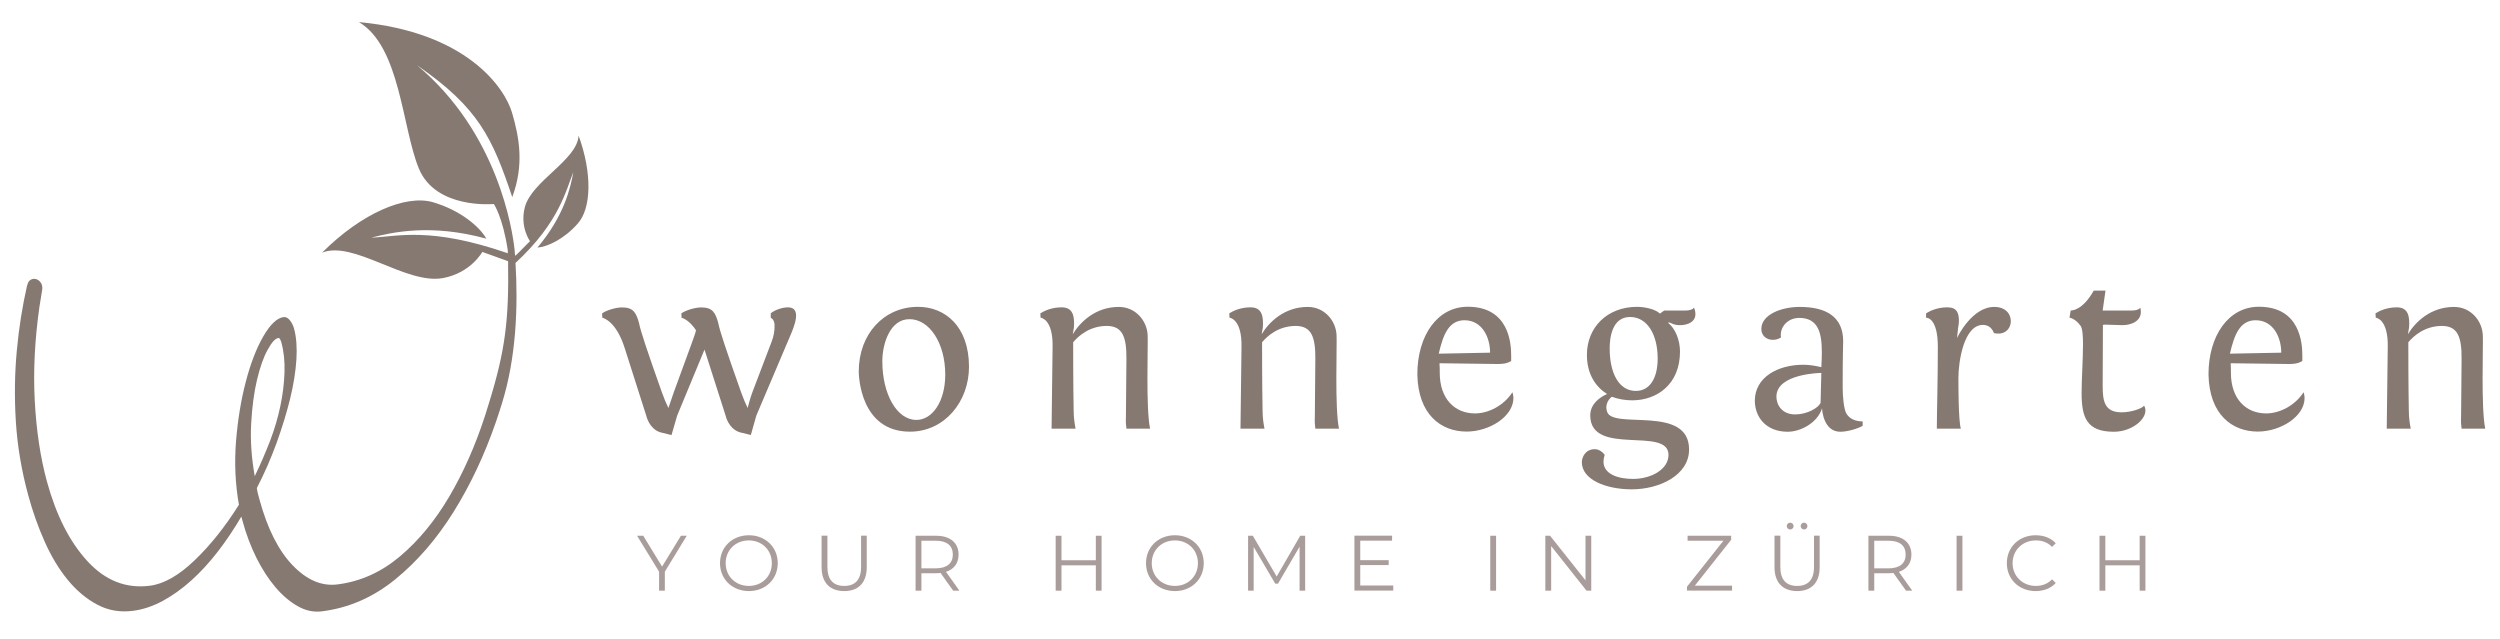 <?xml version="1.0" encoding="utf-8"?>
<!-- Generator: Adobe Illustrator 23.0.2, SVG Export Plug-In . SVG Version: 6.00 Build 0)  -->
<svg version="1.1" id="Livello_1" xmlns="http://www.w3.org/2000/svg" xmlns:xlink="http://www.w3.org/1999/xlink" x="0px" y="0px"
	 viewBox="0 0 300 76.71" style="enable-background:new 0 0 300 76.71;" xml:space="preserve">
<style type="text/css">
	.st0{fill:#867972;}
	.st1{fill:#A99D9B;}
</style>
<g>
	<g>
		<g>
			<g>
				<path class="st0" d="M80.58,52.21l-1.04-0.26c-1.33-0.23-1.84-1.47-1.99-2.07l-2.59-8.12c-1.01-3.2-2.54-3.6-2.68-3.63
					l-0.03-0.52c0.46-0.35,1.61-0.72,2.39-0.72c1.35,0,1.7,0.61,2.05,1.9c0.14,0.81,0.95,3.26,2.74,8.3
					c0.23,0.66,0.55,1.41,0.78,1.87c0,0,0.4-1.18,0.66-1.93l2.19-5.99c0.17-0.49,0.37-0.98,0.46-1.41c-0.84-1.27-1.64-1.47-1.73-1.5
					l-0.03-0.52c0.46-0.35,1.61-0.72,2.39-0.72c1.35,0,1.7,0.61,2.05,1.9c0.14,0.81,0.95,3.26,2.74,8.3
					c0.23,0.66,0.55,1.41,0.78,1.87c0,0,0.29-1.18,0.58-1.93l2.28-5.99c0.29-0.72,0.37-1.38,0.37-1.93c0-0.58-0.2-0.84-0.46-0.98
					V37.6c0.43-0.37,1.33-0.72,2.07-0.72c1.7,0,0.75,2.3,0.26,3.43l-4.06,9.56l-0.66,2.33l-1.04-0.26
					c-1.33-0.23-1.84-1.47-1.99-2.07l-2.53-7.92l-3.28,7.92L80.58,52.21z"/>
				<path class="st0" d="M103.05,44.57c0-4.47,3-7.75,7.12-7.75c3.2,0,6.11,2.3,6.11,7.2c0,4.15-2.91,7.78-7.09,7.78
					C103.2,51.8,103.05,45.04,103.05,44.57z M105.88,43.36c0,3.92,1.73,7.03,4.09,7.03c1.9,0,3.46-2.19,3.46-5.44
					c0-3.83-1.93-6.65-4.29-6.65C106.83,38.29,105.88,41.2,105.88,43.36z"/>
				<path class="st0" d="M135.17,51.43c-0.06-0.4-0.09-0.86-0.06-1.38l0.06-6.91c0.03-2.77-0.49-4-2.33-4.03
					c-2.1,0-3.43,1.21-4.06,1.96c0,1.18,0,5.16,0.06,8.21c0,0.86,0.12,1.61,0.23,2.16h-2.88v-0.12l0.12-9.71
					c0.06-3.37-1.44-3.49-1.44-3.49l-0.03-0.52c0.52-0.32,1.38-0.72,2.56-0.72c1.38,0,1.56,1.09,1.47,2.42l-0.14,0.81
					c0.86-1.44,2.71-3.28,5.53-3.28c2.02,0,3.4,1.67,3.46,3.43c0.06,1.21-0.23,8.73,0.29,11.18H135.17z"/>
				<path class="st0" d="M157.84,51.43c-0.06-0.4-0.09-0.86-0.06-1.38l0.06-6.91c0.03-2.77-0.49-4-2.33-4.03
					c-2.1,0-3.43,1.21-4.06,1.96c0,1.18,0,5.16,0.06,8.21c0,0.86,0.12,1.61,0.23,2.16h-2.88v-0.12l0.12-9.71
					c0.06-3.37-1.44-3.49-1.44-3.49l-0.03-0.52c0.52-0.32,1.38-0.72,2.56-0.72c1.38,0,1.56,1.09,1.47,2.42l-0.14,0.81
					c0.86-1.44,2.71-3.28,5.53-3.28c2.02,0,3.4,1.67,3.46,3.43c0.06,1.21-0.23,8.73,0.29,11.18H157.84z"/>
				<path class="st0" d="M179.68,43.68l-6.94-0.09c0.03,0.43,0.03,0.75,0.03,1.15c0,3.11,1.79,4.87,4.23,4.87
					c1.64,0,3.46-0.95,4.49-2.54c0,0,0.12,0.35,0.12,0.69c0,2.22-2.88,4.03-5.62,4.03c-3.05,0-5.82-2.02-5.91-6.86
					c0-4.64,2.39-8.12,6.05-8.12c4.98,0,5.21,4.44,5.21,5.85c0,0.32,0,0.66,0,0.66C180.8,43.65,180.28,43.68,179.68,43.68z
					 M172.65,42.44l6.16-0.12c0-1.84-0.95-3.89-3.08-3.89C173.83,38.44,173.17,40.2,172.65,42.44z"/>
				<path class="st0" d="M202.69,53.94c0,3.08-3.54,4.78-6.88,4.78c-3.08,0-5.99-1.15-5.99-3.26c0-0.6,0.43-1.56,1.56-1.56
					c0.4,0,0.89,0.26,1.18,0.69c-0.09,0.29-0.14,0.55-0.14,0.81c0,1.47,1.7,2.07,3.54,2.07c2.19,0,4.26-1.15,4.26-2.88
					c0-3.49-9.39,0.26-9.39-4.75c0-1.35,1.12-2.16,2.02-2.56c-1.3-0.81-2.42-2.3-2.42-4.7c0-3.31,2.45-5.76,6.02-5.76
					c0.86,0,2.19,0.26,2.74,0.81l0.52-0.37h2.56c0.86,0,1.01-0.35,1.01-0.35c0.12,0.29,0.17,0.55,0.17,0.78
					c0,0.95-0.92,1.33-1.87,1.33c-0.81,0-1.07-0.32-1.3-0.32c-0.06,0-0.12,0.03-0.12,0.03c0.89,0.69,1.44,2.1,1.44,3.46
					c0,3.95-2.79,5.85-5.73,5.85c-0.84,0-1.67-0.14-2.45-0.43c-0.37,0.29-0.66,0.75-0.66,1.3c0,0.17,0.03,0.29,0.09,0.49
					C193.5,51.6,202.69,48.52,202.69,53.94z M193.16,41.81c0,2.94,1.09,5.1,3.14,5.1c1.64,0,2.62-1.47,2.62-3.89
					c0-2.91-1.27-4.98-3.31-4.98C193.44,38.04,193.16,40.54,193.16,41.81z"/>
				<path class="st0" d="M223.52,50.57v0.52c-0.55,0.35-1.84,0.72-2.68,0.72c-1.93,0-2.19-2.39-2.19-2.82
					c-0.55,1.76-2.59,2.82-4.12,2.82c-2.71,0-3.95-1.87-3.95-3.72c0-2.79,2.71-4.32,5.82-4.32c0.72,0,1.44,0.12,2.16,0.29
					c0.03-0.58,0.06-1.18,0.06-1.73c0-2.28-0.37-4.18-2.71-4.18c-1.35,0-2.22,1.01-2.22,2.05c0,0.09,0.03,0.2,0.03,0.29
					c-0.29,0.2-0.63,0.29-0.98,0.29c-0.72,0-1.38-0.46-1.38-1.3c0-1.73,2.39-2.65,4.61-2.65c3.17,0,5.21,1.18,5.21,4.12
					c0,0.6-0.06,1.21-0.06,5.59c0,1.04,0.14,2.45,0.4,3C222.08,50.62,223.43,50.57,223.52,50.57z M218.56,44.75
					c-0.03,0-5.39,0.06-5.39,2.85c0,0.98,0.66,2.13,2.25,2.13c1.44,0,2.77-0.78,3.05-1.38C218.48,47.74,218.56,44.75,218.56,44.75z"
					/>
				<path class="st0" d="M232.42,51.43c0-1.73,0.12-5.82,0.12-9.82c0-3.37-1.24-3.49-1.41-3.49V37.6c0.52-0.32,1.38-0.72,2.56-0.72
					c1.15,0,1.38,0.69,1.38,1.64c0,0.23-0.03,0.49-0.09,0.78l-0.14,1.27c0.09-0.2,1.81-3.74,4.47-3.74c1.3,0,1.99,0.78,1.99,1.73
					c0,0.69-0.49,1.47-1.47,1.47c-0.17,0-0.35,0-0.55-0.06c-0.32-0.81-0.89-0.98-1.33-0.98c-2.28,0-2.94,4.38-2.94,6.34
					c0,1.01,0,5.1,0.29,6.11H232.42z"/>
				<path class="st0" d="M252.32,37.26c0,0,2.79,0,3.51,0c0.86,0,1.01-0.35,1.01-0.35s0.06,0.23,0.06,0.55
					c0,1.01-1.04,1.56-2.22,1.56c-0.52,0-1.38-0.06-1.93-0.06c-0.17,0-0.32,0-0.4,0.03l-0.03,7.32c0,1.84,0.23,3.17,2.28,3.17
					c1.18,0,2.53-0.49,2.68-0.81c0.12,0.17,0.17,0.4,0.17,0.6c0,1.15-1.7,2.54-3.8,2.54c-3.26,0-3.86-1.73-3.86-4.67
					c0-1.58,0.17-4.03,0.17-5.82c0-0.98-0.06-1.9-0.29-2.22c-0.66-0.92-1.35-0.98-1.33-0.98l0.14-0.86c0.12,0,1.41,0.03,2.77-2.39
					h1.41L252.32,37.26z"/>
				<path class="st0" d="M274.62,43.68l-6.94-0.09c0.03,0.43,0.03,0.75,0.03,1.15c0,3.11,1.79,4.87,4.23,4.87
					c1.64,0,3.46-0.95,4.49-2.54c0,0,0.12,0.35,0.12,0.69c0,2.22-2.88,4.03-5.62,4.03c-3.05,0-5.82-2.02-5.91-6.86
					c0-4.64,2.39-8.12,6.05-8.12c4.98,0,5.21,4.44,5.21,5.85c0,0.32,0,0.66,0,0.66C275.74,43.65,275.22,43.68,274.62,43.68z
					 M267.59,42.44l6.16-0.12c0-1.84-0.95-3.89-3.08-3.89C268.77,38.44,268.11,40.2,267.59,42.44z"/>
				<path class="st0" d="M295.39,51.43c-0.06-0.4-0.09-0.86-0.06-1.38l0.06-6.91c0.03-2.77-0.49-4-2.33-4.03
					c-2.1,0-3.43,1.21-4.06,1.96c0,1.18,0,5.16,0.06,8.21c0,0.86,0.12,1.61,0.23,2.16h-2.88v-0.12l0.12-9.71
					c0.06-3.37-1.44-3.49-1.44-3.49l-0.03-0.52c0.52-0.32,1.38-0.72,2.56-0.72c1.38,0,1.56,1.09,1.47,2.42l-0.14,0.81
					c0.86-1.44,2.71-3.28,5.53-3.28c2.02,0,3.4,1.67,3.46,3.43c0.06,1.21-0.23,8.73,0.29,11.18H295.39z"/>
			</g>
		</g>
		<g>
			<path class="st0" d="M69.43,16.27c-0.15,2.94-5.63,5.45-6.45,8.6c-0.62,2.38,0.62,4.07,0.62,4.07l-1.61,1.62l-0.18,0.13
				c-0.01-0.15-0.02-0.3-0.04-0.46c0,0,0,0,0,0s-0.01-0.08-0.02-0.24c0-0.04-0.01-0.07-0.01-0.11h0
				C61.5,27.72,59.8,15.95,50.03,7.82c7.43,5.12,9.05,8.75,11.44,15.83c1.44-3.85,0.86-7.12-0.03-10.14
				c-0.89-3.01-5.47-9.66-18.37-10.86c4.98,2.95,5.17,12.68,7.2,17.59c2.04,4.91,8.99,4.24,8.99,4.24s1.07,1.55,1.67,5.54
				c0,0.12,0.01,0.25,0.01,0.37c-9.38-3.23-13.22-2-16.39-1.87c2.48-0.64,7.12-1.71,13.81,0.12c-0.79-1.43-3.12-3.41-6.39-4.37
				c-3.28-0.96-8.6,1.32-13.32,6.05c3.77-1.52,10.09,3.86,14.5,3.05c3.34-0.61,4.73-3.14,4.73-3.14l2.97,1.07l0.12,0.06
				c0.11,6.99-0.32,10.66-2.31,17.06c-0.15,0.49-0.3,0.99-0.46,1.48c-1.16,3.57-2.59,6.8-4.29,9.69c-1.7,2.89-3.68,5.29-5.92,7.18
				c-2.25,1.89-4.75,3.02-7.5,3.36c-1.89,0.24-3.68-0.53-5.38-2.3c-1.7-1.77-3.03-4.41-3.98-7.91c-0.06-0.22-0.12-0.43-0.17-0.63
				c-0.05-0.19-0.1-0.43-0.14-0.72c0.92-1.78,1.71-3.6,2.38-5.44c0.66-1.84,1.2-3.6,1.62-5.3c0.41-1.69,0.66-3.26,0.75-4.71
				c0.09-1.45-0.01-2.68-0.28-3.68c-0.11-0.39-0.28-0.73-0.51-1.01c-0.23-0.29-0.48-0.41-0.74-0.38c-0.79,0.1-1.6,0.86-2.43,2.29
				c-0.83,1.43-1.53,3.24-2.11,5.45c-0.58,2.2-0.97,4.6-1.18,7.18c-0.2,2.59-0.09,5.12,0.35,7.6c-1.65,2.63-3.42,4.85-5.32,6.67
				c-1.9,1.82-3.69,2.84-5.38,3.05c-2.85,0.36-5.34-0.62-7.47-2.94c-2.14-2.32-3.76-5.51-4.87-9.57c-0.79-2.89-1.27-6.13-1.46-9.7
				c-0.19-3.57,0-7.32,0.56-11.25c0.09-0.62,0.23-1.48,0.34-2.11c0,0,0,0,0,0c0,0,0,0,0,0c0-0.01,0-0.01,0-0.02
				c0-0.01,0-0.02,0-0.03c0.07-0.51-0.25-1.02-0.72-1.17c-0.49-0.15-0.96,0.14-1.06,0.66c0,0.02,0,0.03,0,0.05H3.26
				c-0.57,2.51-0.99,5.12-1.24,7.83c-0.26,2.77-0.3,5.61-0.12,8.52c0.18,2.91,0.67,5.87,1.49,8.88c0.53,1.95,1.19,3.81,1.98,5.58
				c0.79,1.77,1.71,3.29,2.76,4.57c1.05,1.28,2.23,2.27,3.53,2.96c1.3,0.7,2.73,0.95,4.29,0.75c1.19-0.15,2.38-0.55,3.56-1.18
				c1.18-0.64,2.33-1.46,3.44-2.46c1.11-1,2.18-2.16,3.19-3.47c1.01-1.31,1.95-2.71,2.82-4.2l0.16,0.58
				c0.42,1.56,0.98,3.01,1.65,4.37c0.68,1.35,1.43,2.53,2.27,3.51c0.83,0.99,1.73,1.75,2.68,2.29c0.95,0.54,1.93,0.75,2.92,0.62
				c3.21-0.41,6.14-1.68,8.78-3.83c2.64-2.15,4.97-4.84,7-8.09c2.03-3.25,3.73-6.86,5.1-10.83c0.21-0.6,0.68-2.08,0.72-2.22
				c1.7-5.47,1.94-11.57,1.62-16.84c0,0,0,0,0,0c5.28-4.87,6.06-8.76,6.94-10.89c-0.34,1.83-1.06,5.2-4.31,9.05
				c1.18-0.08,3.2-1.01,4.83-2.87C70.96,25.02,71.09,20.82,69.43,16.27z M30.57,57.14c-0.39-2.19-0.54-4.29-0.43-6.29
				c0.11-2,0.34-3.75,0.7-5.27c0.36-1.51,0.78-2.72,1.28-3.61c0.49-0.9,0.92-1.37,1.29-1.41c0.13-0.02,0.25,0.17,0.36,0.56
				c0.29,1.06,0.41,2.24,0.37,3.54c-0.04,1.3-0.2,2.65-0.49,4.03c-0.29,1.39-0.7,2.8-1.24,4.21C31.86,54.32,31.25,55.74,30.57,57.14
				z M60.95,30.8c0,0.02,0,0.04,0,0.06C60.95,30.84,60.95,30.82,60.95,30.8z"/>
		</g>
	</g>
	<g>
		<path class="st1" d="M79.78,68.6v2.28h-0.69V68.6l-2.64-4.31h0.74l2.26,3.7l2.26-3.7h0.7L79.78,68.6z"/>
		<path class="st1" d="M86.4,67.58c0-1.92,1.47-3.35,3.47-3.35c1.98,0,3.46,1.42,3.46,3.35c0,1.93-1.48,3.35-3.46,3.35
			C87.87,70.93,86.4,69.5,86.4,67.58z M92.62,67.58c0-1.57-1.18-2.73-2.76-2.73c-1.59,0-2.78,1.16-2.78,2.73
			c0,1.57,1.19,2.73,2.78,2.73C91.45,70.31,92.62,69.15,92.62,67.58z"/>
		<path class="st1" d="M98.59,68.06v-3.78h0.7v3.75c0,1.56,0.73,2.28,2.02,2.28c1.29,0,2.02-0.72,2.02-2.28v-3.75h0.68v3.78
			c0,1.89-1.02,2.87-2.7,2.87C99.62,70.93,98.59,69.95,98.59,68.06z"/>
		<path class="st1" d="M114.38,70.88l-1.51-2.12c-0.17,0.02-0.34,0.03-0.53,0.03h-1.77v2.09h-0.7v-6.59h2.47
			c1.68,0,2.69,0.85,2.69,2.26c0,1.04-0.55,1.76-1.51,2.07l1.61,2.26H114.38z M114.34,66.55c0-1.06-0.7-1.66-2.02-1.66h-1.75v3.31
			h1.75C113.64,68.19,114.34,67.58,114.34,66.55z"/>
		<path class="st1" d="M132.19,64.29v6.59h-0.69v-3.04h-4.12v3.04h-0.7v-6.59h0.7v2.94h4.12v-2.94H132.19z"/>
		<path class="st1" d="M137.52,67.58c0-1.92,1.47-3.35,3.47-3.35c1.98,0,3.46,1.42,3.46,3.35c0,1.93-1.48,3.35-3.46,3.35
			C138.99,70.93,137.52,69.5,137.52,67.58z M143.75,67.58c0-1.57-1.18-2.73-2.76-2.73c-1.59,0-2.78,1.16-2.78,2.73
			c0,1.57,1.19,2.73,2.78,2.73C142.57,70.31,143.75,69.15,143.75,67.58z"/>
		<path class="st1" d="M156.62,64.29v6.59h-0.67V65.6l-2.59,4.44h-0.33l-2.59-4.41v5.25h-0.67v-6.59h0.57l2.86,4.89l2.83-4.89
			H156.62z"/>
		<path class="st1" d="M167.19,70.27v0.6h-4.66v-6.59h4.52v0.6h-3.82v2.34h3.41v0.59h-3.41v2.45H167.19z"/>
		<path class="st1" d="M178.83,64.29h0.7v6.59h-0.7V64.29z"/>
		<path class="st1" d="M190.95,64.29v6.59h-0.57l-4.24-5.35v5.35h-0.7v-6.59h0.57l4.25,5.35v-5.35H190.95z"/>
		<path class="st1" d="M207.85,70.27v0.6h-5.41V70.4l4.37-5.51h-4.3v-0.6h5.23v0.48l-4.36,5.51H207.85z"/>
		<path class="st1" d="M212.94,68.06v-3.78h0.7v3.75c0,1.56,0.73,2.28,2.02,2.28c1.29,0,2.02-0.72,2.02-2.28v-3.75h0.68v3.78
			c0,1.89-1.02,2.87-2.7,2.87S212.94,69.95,212.94,68.06z M214.41,63.13c0-0.23,0.18-0.41,0.41-0.41c0.22,0,0.41,0.18,0.41,0.41
			c0,0.24-0.19,0.41-0.41,0.41C214.59,63.53,214.41,63.36,214.41,63.13z M216.08,63.13c0-0.23,0.19-0.41,0.4-0.41
			c0.23,0,0.41,0.18,0.41,0.41c0,0.24-0.18,0.41-0.41,0.41C216.27,63.53,216.08,63.36,216.08,63.13z"/>
		<path class="st1" d="M228.72,70.88l-1.51-2.12c-0.17,0.02-0.34,0.03-0.53,0.03h-1.77v2.09h-0.7v-6.59h2.47
			c1.68,0,2.69,0.85,2.69,2.26c0,1.04-0.55,1.76-1.51,2.07l1.61,2.26H228.72z M228.68,66.55c0-1.06-0.7-1.66-2.02-1.66h-1.75v3.31
			h1.75C227.99,68.19,228.68,67.58,228.68,66.55z"/>
		<path class="st1" d="M234.79,64.29h0.7v6.59h-0.7V64.29z"/>
		<path class="st1" d="M240.82,67.58c0-1.93,1.47-3.35,3.46-3.35c0.96,0,1.83,0.32,2.41,0.96l-0.44,0.44
			c-0.54-0.55-1.2-0.78-1.95-0.78c-1.59,0-2.79,1.17-2.79,2.73c0,1.56,1.2,2.73,2.79,2.73c0.75,0,1.41-0.24,1.95-0.79l0.44,0.44
			c-0.58,0.64-1.45,0.97-2.42,0.97C242.29,70.93,240.82,69.51,240.82,67.58z"/>
		<path class="st1" d="M257.45,64.29v6.59h-0.69v-3.04h-4.12v3.04h-0.7v-6.59h0.7v2.94h4.12v-2.94H257.45z"/>
	</g>
</g>
</svg>
